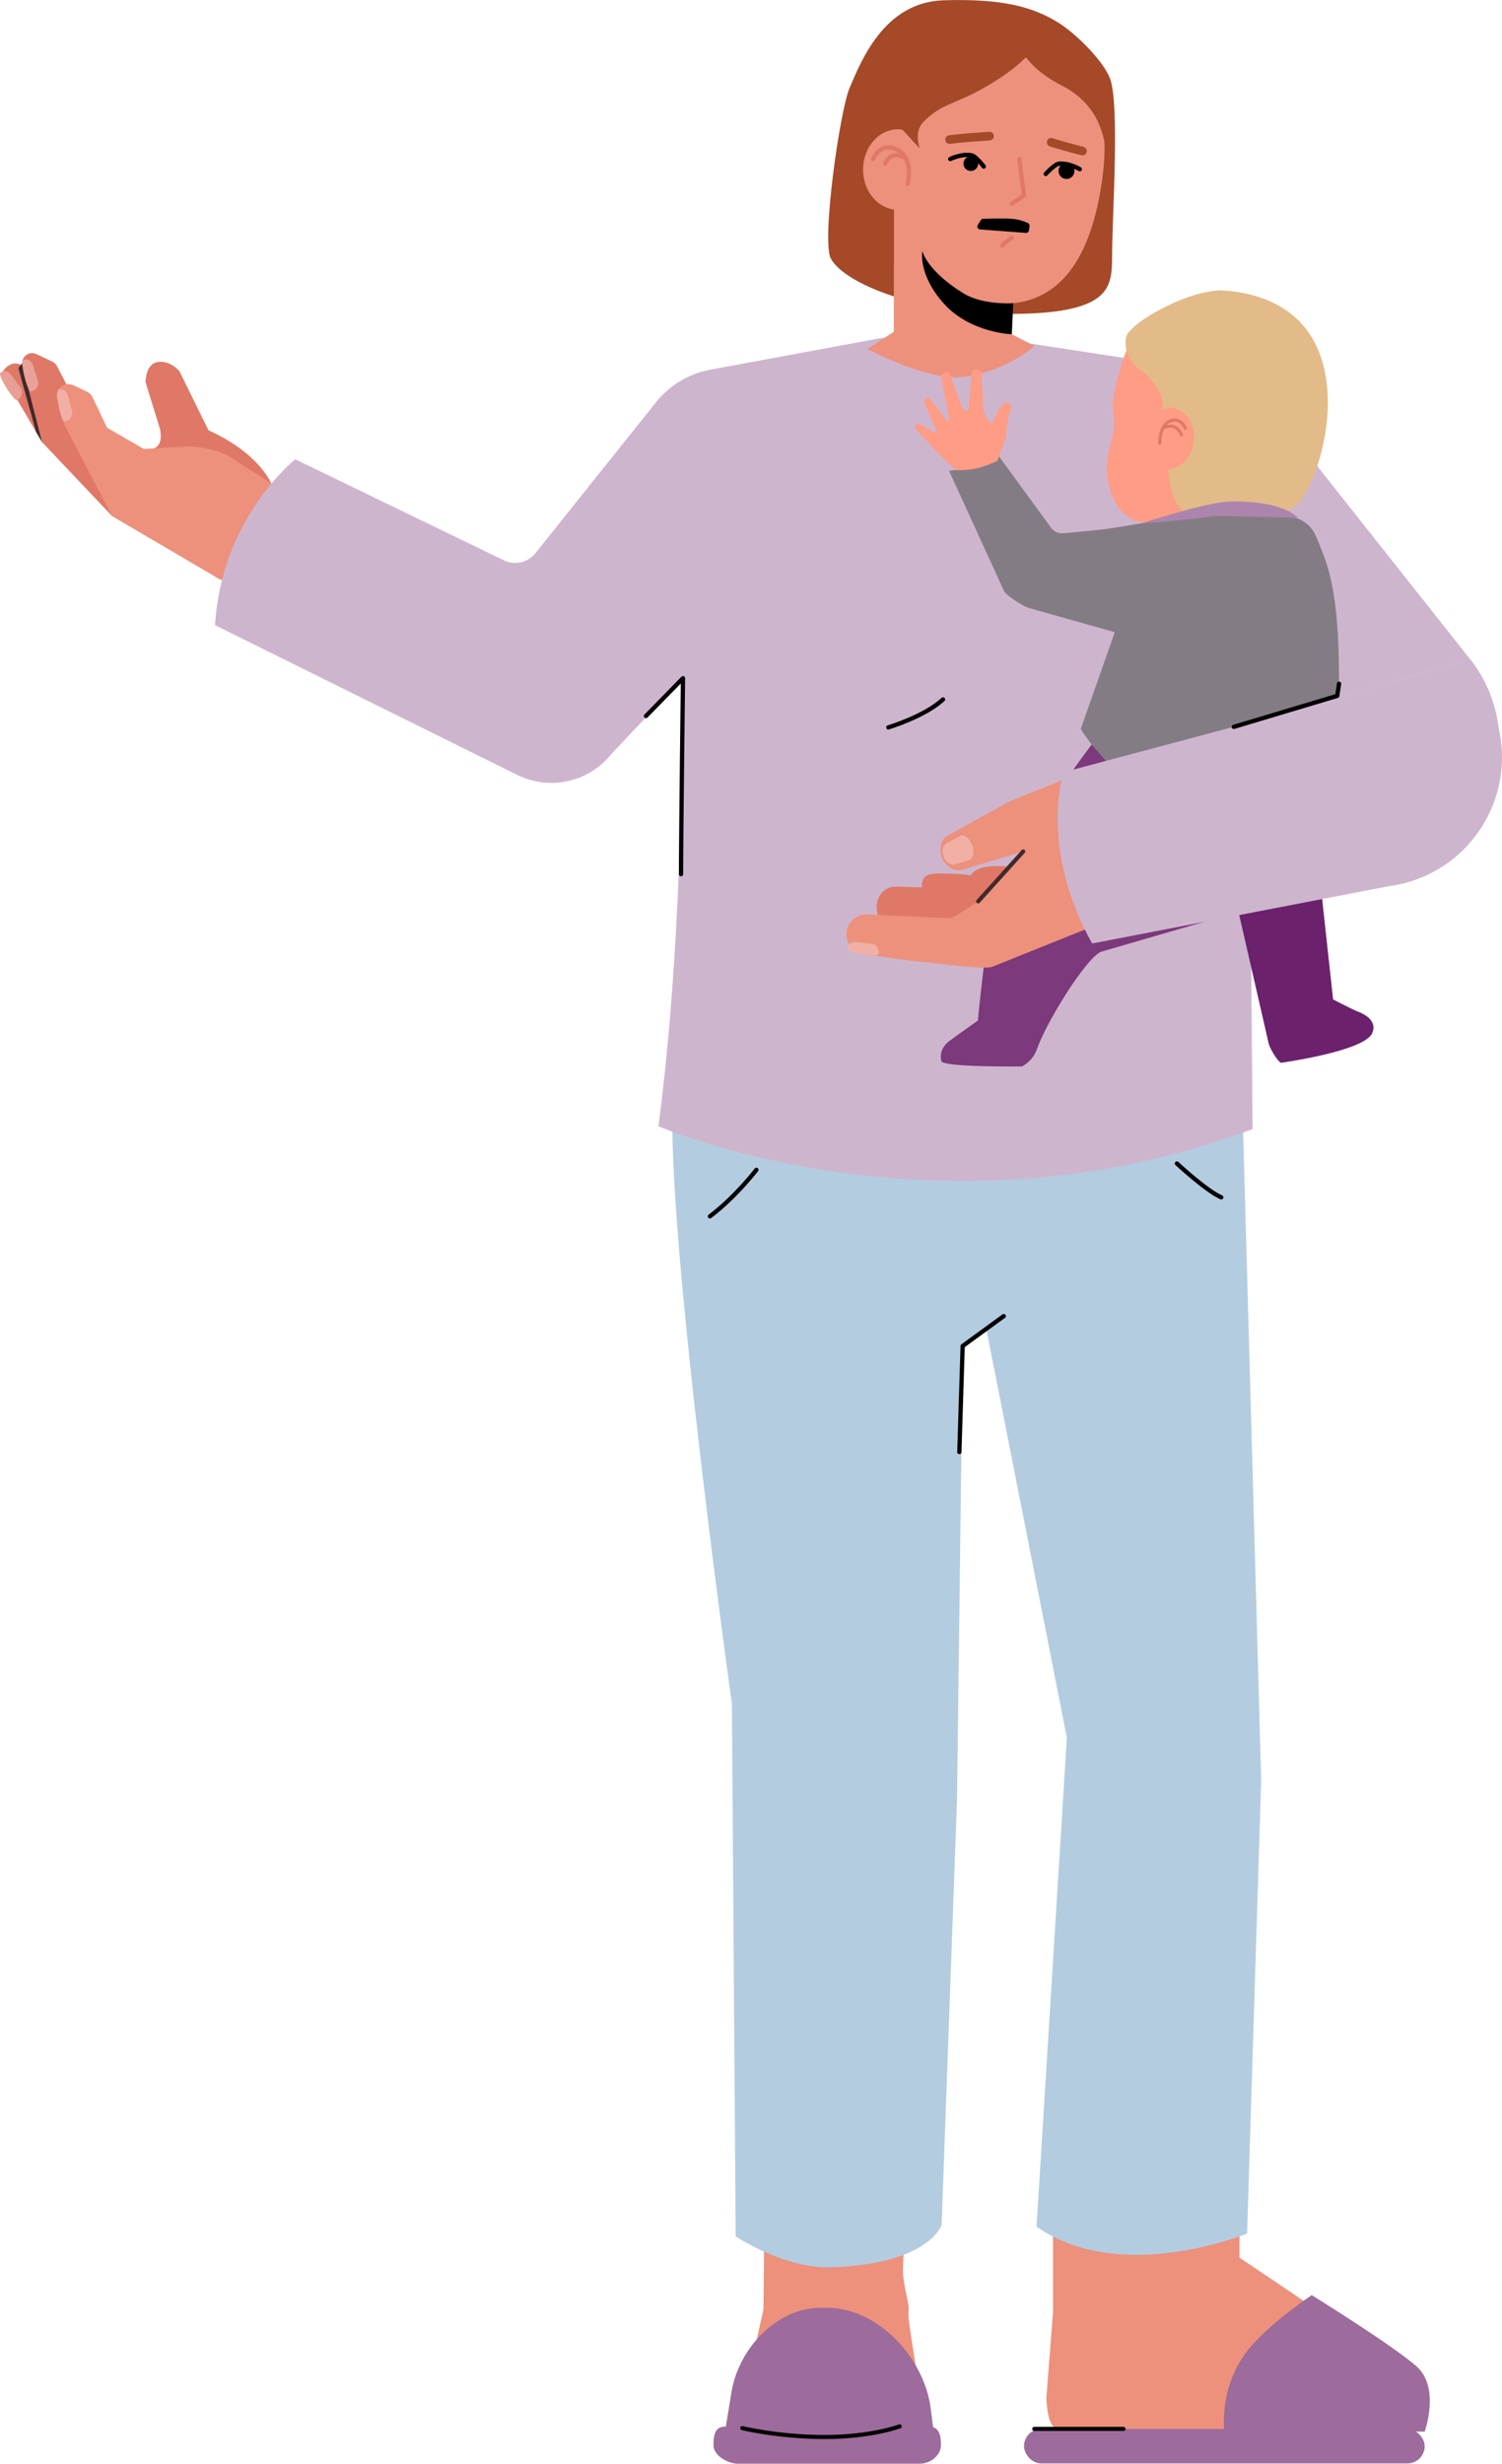<?xml version="1.0" encoding="UTF-8"?>
<svg id="Ebene_2" data-name="Ebene 2" xmlns="http://www.w3.org/2000/svg" viewBox="0 0 457.61 750.21">
  <defs>
    <style>
      .cls-1 {
        fill: #6b216b;
      }

      .cls-2 {
        fill: #847c84;
      }

      .cls-3 {
        fill: #ceb5ce;
      }

      .cls-4 {
        stroke-width: 1.97px;
      }

      .cls-4, .cls-5, .cls-6, .cls-7, .cls-8, .cls-9, .cls-10, .cls-11 {
        fill: none;
        stroke-linecap: round;
        stroke-linejoin: round;
      }

      .cls-4, .cls-7 {
        stroke: #422a2a;
      }

      .cls-5, .cls-6 {
        stroke: #e07868;
      }

      .cls-5, .cls-10 {
        stroke-width: 1.32px;
      }

      .cls-12 {
        fill: #f2b0a5;
      }

      .cls-13 {
        fill: #b3cce0;
      }

      .cls-6 {
        stroke-width: .93px;
      }

      .cls-14 {
        fill: #9d6b9c;
      }

      .cls-15 {
        fill: #ed917c;
      }

      .cls-16 {
        fill: #a54929;
      }

      .cls-17 {
        fill: #ad84ad;
      }

      .cls-7 {
        stroke-width: 1.26px;
      }

      .cls-18 {
        fill: #e07868;
      }

      .cls-8 {
        stroke-width: 1.3px;
      }

      .cls-8, .cls-9, .cls-10 {
        stroke: #000;
      }

      .cls-9 {
        stroke-width: 1.24px;
      }

      .cls-19 {
        fill: #ff9c85;
      }

      .cls-20 {
        fill: #eaa298;
      }

      .cls-21 {
        fill: #e89f95;
      }

      .cls-22 {
        fill: #7c397b;
      }

      .cls-23 {
        fill: #e2bb88;
      }

      .cls-11 {
        stroke: #a54929;
        stroke-width: 2.63px;
      }
    </style>
  </defs>
  <g id="Frau_Becker" data-name="Frau Becker">
    <g>
      <g>
        <path class="cls-18" d="M82.66,147.33s-3.3-9.1-19.15-16.32l-8.84-17.98s-2.84-3.49-6.76-2.77c-3.58.66-3.58,6.1-3.58,6.1l4.43,14.33c1.73,9.1-7.22,5.34-7.22,5.34l27,10.83,14.13.47Z"/>
        <path class="cls-18" d="M12.78,134.6L.52,113.62s2.38-4.6,6.32-2.32,10.54,10.24,10.54,10.24l-4.6,13.06Z"/>
        <polyline class="cls-4" points="16.03 136.13 13.56 133.93 11.9 131.12 6.66 112.26 8.86 109.71"/>
        <path class="cls-18" d="M34.17,157.17l-21.38-22.57-5.94-23.3c-.63-2.48,1.91-4.57,4.22-3.48l4.88,2.3c.6.28,1.09.75,1.39,1.34l20.18,38.62-3.34,7.1Z"/>
        <path class="cls-15" d="M19.53,129.16l14.64,28.01,32.92,19.32,14.48,3,11.92-25.31-24.17-15.5c-4.24-2-8.91-2.9-13.58-2.64l-11.93.67-11.2-6.47-4.4-9.27c-.36-.75-.96-1.35-1.71-1.71l-4.13-1.94c-2.78-1.31-5.82,1.26-4.98,4.22l2.14,7.62Z"/>
        <path class="cls-12" d="M17.84,118.71l.39-.1c1.11-.3,2.23.64,2.51,2.1l1.23,4.59c.28,1.46-.8,2.65-1.91,2.95l-.39.1c-1.11.3-2.95-9.33-1.84-9.63Z"/>
        <path class="cls-20" d="M7.08,109.66l.38-.13c1.09-.36,2.27.51,2.63,1.95l1.5,4.51c.36,1.44-.64,2.69-1.73,3.05l-.38.13c-1.09.36-3.49-9.14-2.4-9.51Z"/>
        <path class="cls-21" d="M.11,113.53l.32-.24c.93-.68,2.31-.21,3.1,1.04l2.81,3.83c.79,1.26.21,2.76-.71,3.44l-.32.24c-.93.68-6.13-7.63-5.2-8.31Z"/>
      </g>
      <path class="cls-15" d="M233.02,661.13l43.77-.42s-1.68,26.09-1.68,30.72,2.1,10.1,1.68,12.62,4.09,25.93,4.93,34.77c.84,8.84-57.47,1.9-57.47,1.9l8.35-37.51.42-42.08Z"/>
      <g>
        <path class="cls-15" d="M318.82,729.8l1.99-25.68v-20.38s0-24.24,0-24.24l56.82,5.95v22.01c6.66,4.46,51.18,34.33,53.29,36.93,2.28,2.8-2.28,15.24-2.28,15.24l-97.39,2.28s-8.41-.7-10.45-3.15c-2.04-2.45-1.99-8.93-1.99-8.93Z"/>
        <rect class="cls-14" x="311.99" y="739.61" width="122.07" height="10.51" rx="5.25" ry="5.25" transform="translate(746.04 1489.74) rotate(180)"/>
        <path class="cls-14" d="M399.64,698.88s-11.59,7.69-18.44,15.53c-10.17,11.65-8.18,26.02-8.18,26.02h61.04s4.82-13.4-2.5-19.87c-7.32-6.47-31.92-21.68-31.92-21.68Z"/>
        <line class="cls-9" x1="342.3" y1="739.61" x2="315.11" y2="739.61"/>
      </g>
      <path class="cls-13" d="M206.2,326.8l172.03-.65,6.01,215.84-4.29,138.12s-38.41,15.92-64.15-2.1l9.24-148.9-24.54-124.42-7.2,5.17-1.72,138.12-4.7,129.55s-3.87,12.01-33.9,12.87c-14.01.4-28.84-9.38-28.84-9.38l-1.15-162.27s-24.05-171.52-16.77-191.97Z"/>
      <path class="cls-3" d="M447.95,200.8l-61.41-77.53c-4.36-5.5-10.64-9.15-17.58-10.22l-60.89-9.32-39.38-.84-52.25,9.67c-6.54,1.21-12.42,4.73-16.57,9.92l-36.73,45.95c-2.29,2.89-6.28,3.8-9.6,2.2l-63.57-30.77s-22.48,17.64-24.45,50.51l92.05,45.59c9.92,4.91,21.91,2.22,28.78-6.45l21.71-22.99c-.16,43.25-1.84,94.41-7.46,136.43,0,0,84.93,36.89,181.02.86l-1.13-137.78,9.22,11.65,58.22-16.88Z"/>
      <g>
        <path class="cls-2" d="M333.98,161.57l35.09-5.64,22.85,1.33c3.91,0,7.46,2.33,8.97,5.94,3.4,8.14,7.15,15.48,7.08,45.01-.07,31.55-9.13,43.04-9.13,43.04,0,0-24.15,1.41-41.97-5.62-17.82-7.03-27.6-23.66-27.6-23.66l12.93-36.76-8.22-23.64Z"/>
        <path class="cls-22" d="M401.55,262.13l-64.26-30.02-4.69-5.39s-29.26,37.9-31.89,59.35c-2.62,21.45-2.76,24.68-2.76,24.68,0,0-7.64,5.4-8.79,6.3-2.8,2.21-2.71,4.72-2.34,6.07.53,1.92,24.59,1.61,24.59,1.61,2.1-1.15,3.73-3.02,4.52-5.28,2.84-8.13,14.38-26.88,19.34-29.59l45.33-13.13"/>
        <path class="cls-1" d="M377.02,276.32l9.55,41.61c.3,1.21,2.57,5.21,3.72,5.69,0,0,25.2-3.46,27.75-8.97,1.33-2.89-.6-5.26-4.76-6.79-1.04-.38-7.13-3.53-7.13-3.53l-4.6-42.2"/>
        <path class="cls-19" d="M344.08,104.37s-5.96,14.37-4.89,21.36-1.94,9.73-1.94,16.88c0,8.67,4.53,15.81,10.91,16.42s26-3.8,26.15-4.26,2.43-45.46,2.43-45.46l-18.25-5.63-14.42.69Z"/>
        <path class="cls-23" d="M373.33,88.5c-10.45-.89-29.63,9.94-30.29,14.35-1.08,7.29,5.64,10.61,5.64,10.61,0,0,7.57,7,5.08,11.4,0,0,2.56-1.45,4.98-.29,3.13,1.51,5.79,5.11,4.87,10.41-1.33,7.64-7.74,8.07-7.74,8.07,0,0,.67,11.15,5.81,13.5,1.53.7,5.91-1,12.31-1.28,7.24-.31,14.68,4.73,21.49-2.03,8.41-8.35,22.87-60.91-22.15-64.76Z"/>
        <path class="cls-2" d="M304.18,138.72s-.48,1.59-7.86,3.57c-.57.15-7.16,1.1-7.16,1.1l16.7,36.51c.58,1.45,6.14,4.86,7.66,5.25l26.79,7.54,14.19-15.3-4.53-17.49-25.98,2.48c-1.48.14-2.92-.51-3.79-1.71l-16.02-21.96Z"/>
        <path class="cls-6" d="M353.37,134.97s-.3-5.88,3.63-6.94c2.91-.78,4.19,2.42,4.19,2.42"/>
        <path class="cls-6" d="M354.79,130.15s3.48-1.78,5.19,2.29"/>
        <path class="cls-17" d="M370.07,157.06c-6.91,1.33-22.09,2.25-22.09,2.25,0,0,19.7-6.5,26.97-6.6,16.51-.22,20.45,4.96,20.45,4.96"/>
      </g>
      <g>
        <path class="cls-18" d="M316.16,263.9l-9.25-.04c-7.71-.58-9.85.86-11.32,2.8-.99-.69-10.07-.71-10.07-.71-3.39.2-4.72.98-4.66,4.24,0,0,0,.02,0,.03l-7.86-.23c-3.41-.08-6.06,2.8-5.92,6.43h0c.13,3.63,3,6.64,6.41,6.72l8.82.25c1.14.03,2.19-.28,3.08-.84,1.62,2.2.86,5.22,3.6,5.28l12.04.28c3.88.09,7.03-2.63,7.87-6.41l7.93.18c4.65.11,8.28-3.83,8.09-8.79h0c-.18-4.96-4.1-9.07-8.76-9.18Z"/>
        <path class="cls-15" d="M307.67,243.96l-19,10.49c-2,1.04-2.7,4.28-1.7,6.77h0c.99,2.46,3.81,4.29,5.96,3.71l18.8-5.65-13.71,15.19s-7.32,5.12-8.54,5.13l-25.56-1.17c-3.37.02-6.07,2.78-6.04,6.15h0c.03,3.38,2.77,5.46,6.15,6.08,0,0,16.01,2.35,18.42,2.34,0,0,17.34,2.4,19.8,1.41l21.98-8.82,7.83-3.14,19.47-7.81-.44-1.11-16.24-40.46-27.19,10.91Z"/>
        <path class="cls-12" d="M295.23,261.9l-4.01,1.22c-1.3.52-2.88-.37-3.53-1.99l-.23-.57c-.65-1.62-.12-3.36,1.18-3.88l3.98-2.18c1.3-.52,2.79.99,3.44,2.61l.23.57c.65,1.62.25,3.69-1.05,4.22Z"/>
        <path class="cls-12" d="M258.31,288.86l.04-.39c.11-1.11,1.35-1.8,2.76-1.55l4.57.47c1.41.25,2.12,1.63,2,2.74l-.04.39c-.11,1.11-9.45-.55-9.34-1.66Z"/>
        <line class="cls-7" x1="311.73" y1="259.28" x2="298.02" y2="274.46"/>
      </g>
      <path class="cls-3" d="M389.72,217.64l-65.69,17.49s-7.63,22.88,8.71,52.17l90.46-17.47c21.67-2.85,36.92-22.73,34.06-44.4l-.97-5.83c-1.15-6.89-4.02-13.37-8.36-18.84"/>
      <g>
        <path class="cls-16" d="M258.87,26.7c3.38-7.78,10.31-26.02,28.57-26.61,18.26-.59,27.47,2.13,35.05,6.84,4.86,3.01,13.13,10.91,15.59,16.71,3.13,7.39.79,41.61.74,54.04-.04,9.52.04,17.5-29.07,17.9-28.61.4-52.51-9.03-56.64-16.88-2.86-5.44,2.75-45.05,5.77-52Z"/>
        <path class="cls-15" d="M308.26,92.5v9.29s6.91,3.55,6.91,3.55c0,0-8.47,7.81-21.82,9.44-10.77,1.31-29.06-8.5-29.06-8.5l8.02-5.25.06-40.33,6.34,1.88,21.02,24.52,8.53,5.4Z"/>
        <path class="cls-15" d="M313.11,14.27c-13.24,0-29.15,10.9-35.32,26.08-1.29-.63-2.7-.98-4.18-.98-5.89,0-10.66,5.49-10.66,12.26,0,6.77,4.77,12.26,10.66,12.26.9,0,1.76-.17,2.59-.41,3.46,16.7,15.27,29.02,29.35,29.02,19.57,0,27.72-17.68,30.41-39.11,3-23.88-6.05-39.11-22.85-39.11Z"/>
        <polyline class="cls-5" points="310.57 48.42 311.95 59.5 308.26 62.04"/>
        <path d="M313.67,68.84c.05-.39-.15-.77-.51-.93-.87-.4-2.59-1.08-4.57-1.26-2.39-.22-7.5-.07-9.07-.02-.3,0-.56.17-.72.42l-.9,1.45c-.35.57.02,1.31.69,1.36l13.95,1.06c.47.04.88-.3.95-.76l.18-1.31Z"/>
        <circle cx="324.92" cy="52.07" r="2.43"/>
        <path class="cls-10" d="M289.51,48.42s3.44-1.72,6.53-1.12c1.23.24,3.68,3.41,3.68,3.41"/>
        <path class="cls-11" d="M320.26,43.33s1.17.41,5.27,1.54c2.16.59,4.25,1.13,4.25,1.13"/>
        <path class="cls-11" d="M301.47,41.44s-1.25.09-6.85.51c-2.82.21-5.32.56-5.32.56"/>
        <circle cx="295.77" cy="49.83" r="2.24"/>
        <path class="cls-5" d="M305.4,74.77c.45-.76,2.86-2.38,2.86-2.38"/>
        <path class="cls-16" d="M315.09,14.27s-2.88,5.66-16.47,13.12c-7.95,4.36-11.96,4.35-17.25,9.68-3.09,3.11-1.15,8.16-1.15,8.16l-9.41-10.22s11.93-19.21,13.99-20.73c2.06-1.52,25.3-5.19,25.3-5.19l4.98,5.19Z"/>
        <path class="cls-10" d="M328.97,51.52s-3.28-2-6.42-1.65c-1.25.14-3.95,3.1-3.95,3.1"/>
        <path d="M281.01,76.45s1.25,5.92,12.52,12.87c5.95,3.67,15.18,3.01,15.18,3.01l-.45,9.46s-12.64-.41-20.65-9.29c-8.01-8.88-6.6-16.05-6.6-16.05Z"/>
        <path class="cls-5" d="M276.49,55.98s2.36-8.44-3.92-10.75c-4.6-1.69-6.54,3.2-6.54,3.2"/>
        <path class="cls-5" d="M276.12,48.42s-4.14-3.51-6.46,1.4"/>
        <path class="cls-16" d="M309.81,11.01s0,8.03,13.8,15.1c16.31,8.35,13.11,26.07,13.11,26.07l2.4-12.26s-7.53-21.66-9.59-23.18-17.41-8.95-17.41-8.95l-2.31,3.22Z"/>
      </g>
      <path class="cls-14" d="M280.36,750.21h-55.57c-3.12,0-7.42-2.53-7.42-5.65h0c0-3.12.46-5.65,3.58-5.65h61.98c3.12,0,3.74,2.44,3.74,5.55v.09c0,3.12-3.2,5.65-6.32,5.65Z"/>
      <path class="cls-14" d="M284.72,742.52h-64.16l2.29-14.08c2.15-13.22,13.71-25.69,27.1-25.69h2.14c15.42,0,29.5,15.28,31.46,30.58l1.17,9.19Z"/>
      <path class="cls-9" d="M226.14,739.37s11.09,2.71,25.21,2.71,22.77-3.25,22.77-3.25"/>
      <path class="cls-19" d="M303.87,140.33l2.45-6.48.78-6.47,1.14-3.86s-1-1.69-2.56-.56c-1.39,1-3.35,5.96-3.35,5.96-1.19.11-2.7-3.79-2.7-3.79l-.61-11.24c-.01-.71-.56-1.29-1.26-1.35l-.2-.02c-.74-.07-1.4.46-1.5,1.19l-.95,11.12-1.68.08-3.94-10.8c-.21-.56-.83-.86-1.39-.67l-.63.21c-.52.18-.83.72-.73,1.26l2.5,12.8-.69.56-5.12-6.82c-.36-.48-1.06-.5-1.46-.05l-.18.21c-.23.26-.29.62-.17.95l3.73,8.74-.65.46-4.35-2.55c-.36-.25-.84-.23-1.18.05h0c-.44.36-.48,1.01-.1,1.42l6.99,7.67,5.23,4.87s3.94-.04,6.37-.6,6.21-2.27,6.21-2.27Z"/>
      <polyline class="cls-8" points="305.81 400.76 293.29 409.87 292.28 442.15"/>
      <path class="cls-8" d="M230.45,356.22s-6.44,8.37-14.16,14.16"/>
      <path class="cls-8" d="M358.56,354.29s9.01,8.37,13.52,10.3"/>
      <polyline class="cls-8" points="407.97 208.2 407.41 211.89 375.88 221.34"/>
      <path class="cls-8" d="M207.49,266.19c0-12.07.59-59.67.59-59.67l-11.28,11.52"/>
      <path class="cls-8" d="M270.65,221.49s11.1-3.33,16.65-8.51"/>
    </g>
  </g>
</svg>